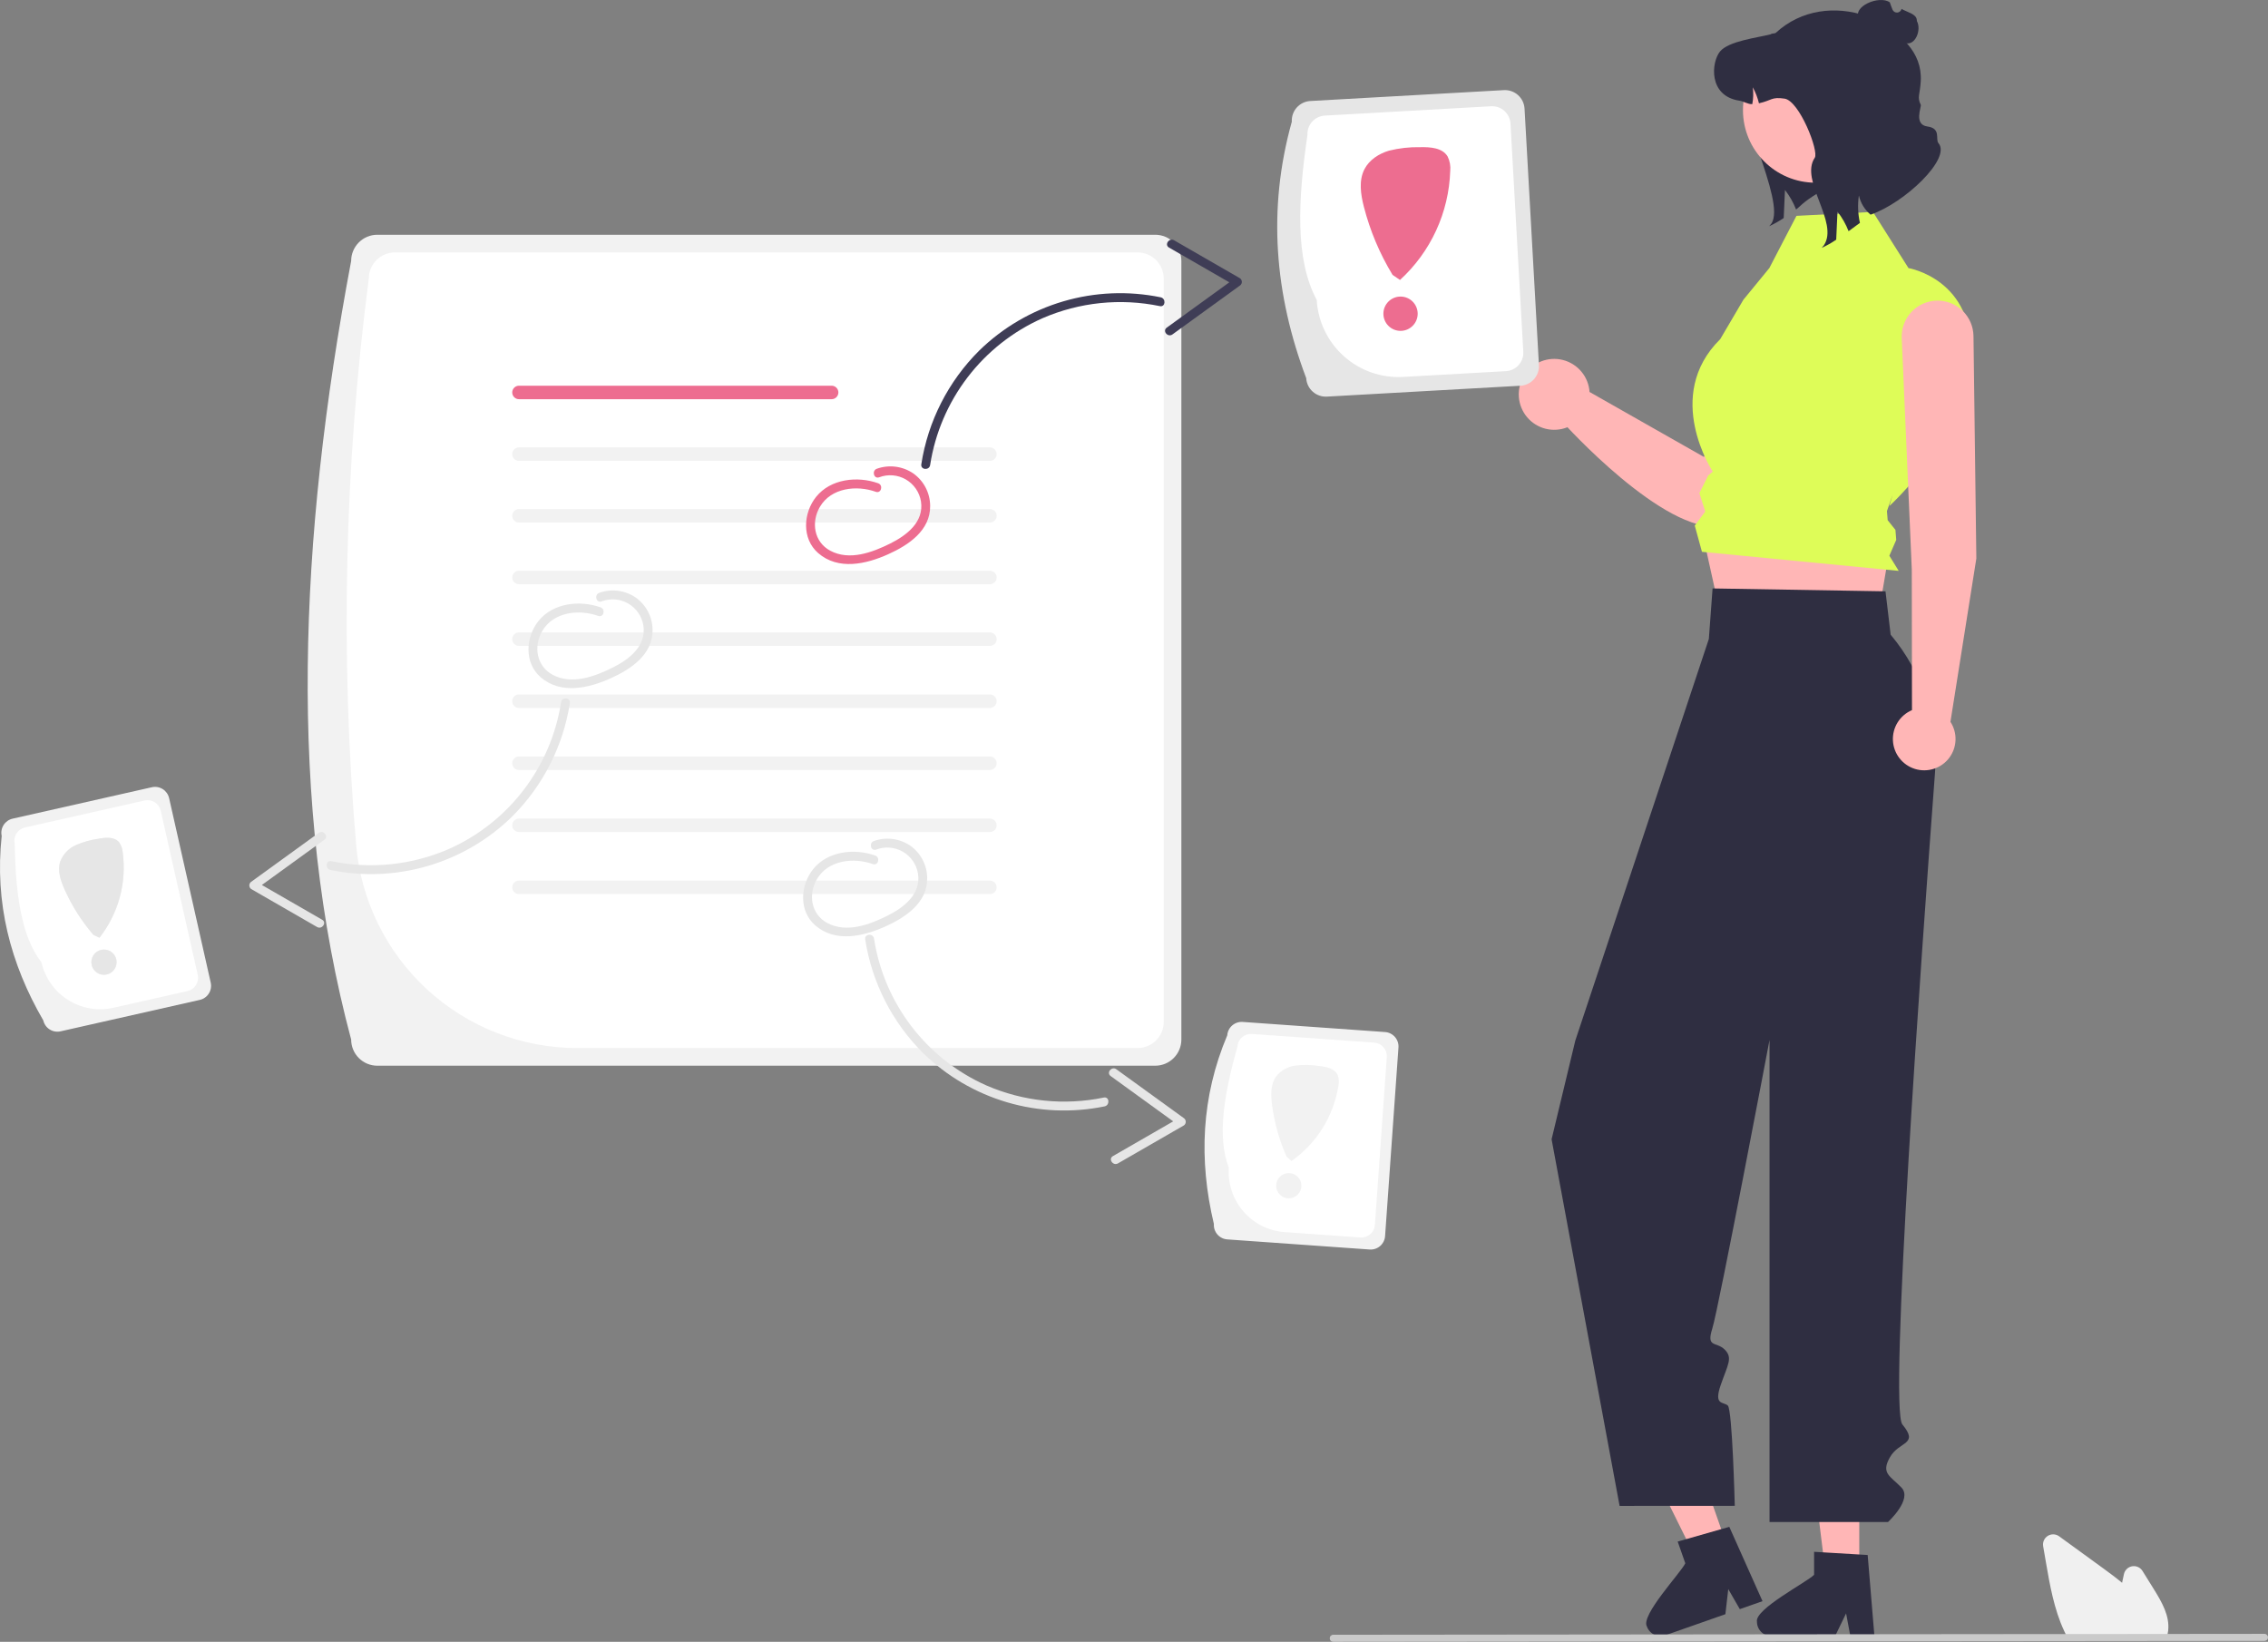 <svg width="757" height="548" viewBox="0 0 757 548" fill="none" xmlns="http://www.w3.org/2000/svg">
<rect x="0" y="0" width="757" height="548" fill="#808080" stroke="none"/>
<g clip-path="url(#clip0_328_145)">
<path d="M620.566 6.304C620.551 6.355 620.535 6.4 620.521 6.451C620.486 6.549 620.459 6.648 620.438 6.75C620.255 7.399 620.156 8.069 620.141 8.744C620.133 9.032 620.14 9.32 620.163 9.607C620.191 9.975 620.244 10.341 620.321 10.702C620.403 11.104 620.516 11.498 620.659 11.883C620.724 12.065 620.798 12.244 620.881 12.419C621.413 13.614 622.216 14.669 623.225 15.501C624.234 16.333 625.422 16.919 626.696 17.214L626.702 17.214C626.827 17.246 626.954 17.272 627.081 17.291C627.791 17.42 628.515 17.457 629.234 17.401L629.247 17.4C631.001 17.267 632.67 16.585 634.016 15.451C634.84 14.767 634.93 14.044 635.96 14.364C639.244 15.388 641.438 9.973 639.796 7.008C639.798 6.896 639.794 6.784 639.783 6.673C639.626 4.601 636.509 4.073 634.691 2.973L634.682 3.01C634.597 3.331 634.414 3.618 634.158 3.83C633.903 4.042 633.587 4.169 633.256 4.193C632.925 4.216 632.594 4.136 632.311 3.963C632.027 3.789 631.805 3.532 631.675 3.226C631.343 2.425 631.042 1.613 630.771 0.79C627.286 -1.721 617.978 2.202 620.566 6.304Z" fill="#2F2E41"/>
<path d="M598.717 25.104C598.243 26.21 583.616 26.091 582.946 27.076C577.781 34.68 596.4 67.031 591.235 74.644L590.515 75.502C592.2 74.725 593.819 73.812 595.355 72.771C595.493 69.654 595.631 66.528 595.779 63.412C597.326 65.392 598.575 67.588 599.485 69.93C600.688 69.082 601.674 67.51 606.828 64.418C608.915 62.124 611.321 60.143 613.971 58.535L598.717 25.104Z" fill="#2F2E41"/>
<path d="M609.338 87.419C607.723 86.367 605.882 85.715 603.966 85.518C602.05 85.32 600.114 85.583 598.319 86.284C596.525 86.985 594.924 88.104 593.648 89.548C592.372 90.993 591.459 92.72 590.985 94.588L568.758 152.533L530.552 130.832C530.384 128.337 529.431 125.96 527.829 124.041C526.228 122.122 524.06 120.759 521.637 120.149C519.213 119.539 516.659 119.713 514.341 120.645C512.022 121.577 510.058 123.219 508.73 125.337C507.402 127.455 506.779 129.94 506.949 132.434C507.12 134.928 508.076 137.304 509.68 139.222C511.283 141.139 513.453 142.499 515.877 143.106C518.301 143.713 520.855 143.537 523.172 142.602C531.218 151.194 566.1 186.42 580.54 172.657C592.678 161.088 610.195 116.25 614.412 100.767C615.087 98.291 614.96 95.665 614.048 93.266C613.136 90.867 611.487 88.82 609.338 87.419V87.419Z" fill="#FFB6B6"/>
<path d="M435.979 126.216C425.467 98.332 422.996 69.861 431.175 40.614C431.08 38.881 431.675 37.182 432.831 35.888C433.987 34.594 435.608 33.811 437.34 33.712L501.955 30.082C503.686 29.987 505.385 30.583 506.678 31.739C507.972 32.895 508.754 34.518 508.853 36.25L513.657 121.853C513.752 123.585 513.156 125.285 512.001 126.579C510.845 127.873 509.224 128.655 507.492 128.754L442.877 132.384C441.145 132.48 439.446 131.884 438.153 130.727C436.86 129.571 436.078 127.949 435.979 126.216V126.216Z" fill="#E6E6E6"/>
<path d="M439.484 100.083C432.2 86.611 433.216 66.673 436.396 45.05C436.307 43.427 436.864 41.835 437.947 40.623C439.029 39.412 440.548 38.679 442.169 38.586L497.7 35.466C499.322 35.377 500.913 35.935 502.125 37.018C503.336 38.101 504.068 39.62 504.161 41.243L508.436 117.417C508.525 119.04 507.967 120.632 506.885 121.844C505.803 123.055 504.284 123.788 502.662 123.881L468.262 125.814C461.037 126.211 453.95 123.726 448.555 118.902C443.16 114.078 439.898 107.31 439.484 100.083V100.083Z" fill="white"/>
<path d="M467.464 110.438C470.623 110.438 473.185 107.876 473.185 104.714C473.185 101.553 470.623 98.99 467.464 98.99C464.304 98.99 461.742 101.553 461.742 104.714C461.742 107.876 464.304 110.438 467.464 110.438Z" fill="#ED6D90"/>
<path d="M483.175 52.221C481.429 49.31 477.387 49.05 473.995 49.126C470.495 49.051 467.002 49.442 463.606 50.29C460.256 51.287 457.064 53.327 455.447 56.426C453.46 60.236 454.157 64.854 455.225 69.016C457.281 77.023 460.507 84.682 464.798 91.747L467.279 93.444C472.356 88.81 476.455 83.207 479.335 76.965C482.215 70.723 483.817 63.967 484.048 57.095C484.223 55.421 483.92 53.731 483.175 52.221V52.221Z" fill="#ED6D90"/>
<path d="M117.208 346.982C96.203 268.515 99.587 180.568 117.208 87.087C117.21 84.773 118.131 82.553 119.766 80.917C121.402 79.28 123.62 78.359 125.934 78.356H385.585C387.898 78.359 390.116 79.28 391.752 80.917C393.388 82.553 394.308 84.773 394.311 87.087V346.982C394.308 349.297 393.388 351.516 391.752 353.153C390.116 354.79 387.898 355.711 385.585 355.713H125.934C123.62 355.711 121.402 354.79 119.766 353.153C118.131 351.516 117.21 349.297 117.208 346.982Z" fill="#F2F2F2"/>
<path d="M118.869 281.942C113.536 218.985 114.952 155.637 123.093 92.981C123.095 90.667 124.015 88.448 125.651 86.811C127.287 85.174 129.505 84.253 131.819 84.251H379.696C380.842 84.251 381.977 84.476 383.035 84.915C384.094 85.354 385.056 85.997 385.866 86.808C386.677 87.618 387.319 88.581 387.758 89.64C388.197 90.7 388.422 91.835 388.422 92.981V341.093C388.422 343.409 387.503 345.63 385.866 347.267C384.23 348.904 382.01 349.824 379.696 349.824H192.751C174.173 349.835 156.269 342.864 142.586 330.292C128.902 317.72 120.438 300.463 118.869 281.942V281.942Z" fill="white"/>
<path d="M277.584 133.246H173.224C172.928 133.246 172.635 133.188 172.361 133.076C172.088 132.963 171.839 132.797 171.63 132.588C171.42 132.379 171.254 132.13 171.141 131.857C171.027 131.583 170.969 131.29 170.969 130.994C170.969 130.698 171.027 130.405 171.141 130.131C171.254 129.858 171.42 129.609 171.63 129.4C171.839 129.191 172.088 129.025 172.361 128.912C172.635 128.799 172.928 128.742 173.224 128.742H277.584C278.18 128.743 278.751 128.981 279.172 129.403C279.593 129.826 279.83 130.398 279.83 130.994C279.83 131.59 279.593 132.162 279.172 132.584C278.751 133.007 278.18 133.244 277.584 133.246Z" fill="#ED6D90"/>
<path d="M330.412 153.832H173.224C172.928 153.832 172.635 153.774 172.361 153.661C172.088 153.549 171.839 153.383 171.63 153.174C171.42 152.965 171.254 152.716 171.141 152.443C171.027 152.169 170.969 151.876 170.969 151.58C170.969 151.284 171.027 150.991 171.141 150.717C171.254 150.444 171.42 150.195 171.63 149.986C171.839 149.777 172.088 149.611 172.361 149.498C172.635 149.385 172.928 149.328 173.224 149.328H330.412C331.009 149.329 331.58 149.567 332.001 149.989C332.422 150.411 332.658 150.983 332.658 151.58C332.658 152.176 332.422 152.748 332.001 153.17C331.58 153.592 331.009 153.83 330.412 153.832V153.832Z" fill="#F2F2F2"/>
<path d="M330.416 169.911H173.221C172.624 169.911 172.051 170.148 171.628 170.571C171.206 170.993 170.969 171.566 170.969 172.164C170.969 172.762 171.206 173.335 171.628 173.758C172.051 174.18 172.624 174.418 173.221 174.418H330.416C331.014 174.418 331.587 174.18 332.009 173.758C332.431 173.335 332.669 172.762 332.669 172.164C332.669 171.566 332.431 170.993 332.009 170.571C331.587 170.148 331.014 169.911 330.416 169.911V169.911Z" fill="#F2F2F2"/>
<path d="M330.412 195.003H173.223C172.626 195.003 172.054 194.766 171.632 194.343C171.21 193.921 170.973 193.348 170.973 192.751C170.973 192.154 171.21 191.581 171.632 191.159C172.054 190.737 172.626 190.5 173.223 190.5H330.412C331.009 190.5 331.581 190.737 332.003 191.159C332.425 191.581 332.662 192.154 332.662 192.751C332.662 193.348 332.425 193.921 332.003 194.343C331.581 194.766 331.009 195.003 330.412 195.003Z" fill="#F2F2F2"/>
<path d="M330.412 215.589H173.224C172.928 215.589 172.635 215.532 172.361 215.419C172.088 215.306 171.839 215.14 171.63 214.931C171.42 214.722 171.254 214.473 171.141 214.2C171.027 213.926 170.969 213.633 170.969 213.337C170.969 213.041 171.027 212.748 171.141 212.474C171.254 212.201 171.42 211.952 171.63 211.743C171.839 211.534 172.088 211.368 172.361 211.255C172.635 211.143 172.928 211.085 173.224 211.085H330.412C331.009 211.087 331.58 211.324 332.001 211.747C332.422 212.169 332.658 212.741 332.658 213.337C332.658 213.934 332.422 214.506 332.001 214.928C331.58 215.35 331.009 215.588 330.412 215.589V215.589Z" fill="#F2F2F2"/>
<path d="M330.412 236.299H173.224C172.928 236.299 172.635 236.242 172.361 236.129C172.088 236.016 171.839 235.85 171.63 235.641C171.42 235.432 171.254 235.183 171.141 234.91C171.027 234.636 170.969 234.343 170.969 234.047C170.969 233.751 171.027 233.458 171.141 233.184C171.254 232.911 171.42 232.662 171.63 232.453C171.839 232.244 172.088 232.078 172.361 231.965C172.635 231.853 172.928 231.795 173.224 231.795H330.412C331.009 231.797 331.58 232.034 332.001 232.457C332.422 232.879 332.658 233.451 332.658 234.047C332.658 234.643 332.422 235.215 332.001 235.638C331.58 236.06 331.009 236.298 330.412 236.299V236.299Z" fill="#F2F2F2"/>
<path d="M330.412 257.009H173.224C172.928 257.01 172.635 256.952 172.361 256.839C172.088 256.726 171.839 256.561 171.63 256.351C171.42 256.142 171.254 255.894 171.141 255.62C171.027 255.347 170.969 255.054 170.969 254.758C170.969 254.461 171.027 254.168 171.141 253.895C171.254 253.621 171.42 253.373 171.63 253.164C171.839 252.955 172.088 252.789 172.361 252.676C172.635 252.563 172.928 252.505 173.224 252.506H330.412C331.009 252.507 331.58 252.745 332.001 253.167C332.422 253.589 332.658 254.161 332.658 254.758C332.658 255.354 332.422 255.926 332.001 256.348C331.58 256.77 331.009 257.008 330.412 257.009V257.009Z" fill="#F2F2F2"/>
<path d="M330.412 277.719H173.224C172.928 277.719 172.635 277.662 172.361 277.549C172.088 277.436 171.839 277.27 171.63 277.061C171.42 276.852 171.254 276.603 171.141 276.33C171.027 276.056 170.969 275.763 170.969 275.467C170.969 275.171 171.027 274.878 171.141 274.604C171.254 274.331 171.42 274.082 171.63 273.873C171.839 273.664 172.088 273.498 172.361 273.385C172.635 273.272 172.928 273.215 173.224 273.215H330.412C331.009 273.217 331.58 273.454 332.001 273.877C332.422 274.299 332.658 274.871 332.658 275.467C332.658 276.063 332.422 276.635 332.001 277.058C331.58 277.48 331.009 277.717 330.412 277.719V277.719Z" fill="#F2F2F2"/>
<path d="M330.412 298.429H173.224C172.928 298.429 172.635 298.372 172.361 298.259C172.088 298.146 171.839 297.98 171.63 297.771C171.42 297.562 171.254 297.313 171.141 297.04C171.027 296.766 170.969 296.473 170.969 296.177C170.969 295.881 171.027 295.588 171.141 295.314C171.254 295.041 171.42 294.792 171.63 294.583C171.839 294.374 172.088 294.208 172.361 294.095C172.635 293.982 172.928 293.925 173.224 293.925H330.412C331.009 293.927 331.58 294.164 332.001 294.586C332.422 295.009 332.658 295.581 332.658 296.177C332.658 296.773 332.422 297.345 332.001 297.768C331.58 298.19 331.009 298.427 330.412 298.429V298.429Z" fill="#F2F2F2"/>
<path d="M293.112 161.305C286.206 158.837 277.262 159.8 272.416 165.817C268.074 171.207 267.554 179.789 273.077 184.599C279.801 190.454 289.114 188.3 296.455 184.996C303.174 181.974 310.569 177.1 310.465 168.829C310.449 166.703 309.927 164.612 308.942 162.728C307.957 160.844 306.538 159.222 304.802 157.997C303.04 156.805 301.023 156.045 298.913 155.778C296.804 155.511 294.661 155.744 292.658 156.458C290.885 157.107 291.651 159.967 293.444 159.311C294.888 158.762 296.436 158.541 297.976 158.666C299.516 158.791 301.009 159.257 302.346 160.032C303.683 160.807 304.83 161.87 305.704 163.144C306.579 164.419 307.158 165.872 307.401 167.399C308.438 174.266 302.573 178.713 297.124 181.423C291.145 184.396 283.535 187.24 277.135 183.825C271.66 180.903 270.658 174.24 273.694 169.124C277.457 162.78 285.929 161.872 292.326 164.158C294.122 164.8 294.894 161.942 293.112 161.305H293.112Z" fill="#ED6D90"/>
<path d="M200.46 202.725C193.554 200.256 184.61 201.219 179.763 207.237C175.422 212.626 174.901 221.208 180.425 226.018C187.149 231.873 196.461 229.719 203.803 226.416C210.521 223.393 217.916 218.52 217.812 210.249C217.796 208.123 217.274 206.031 216.29 204.147C215.305 202.264 213.886 200.642 212.15 199.416C210.388 198.225 208.371 197.464 206.261 197.197C204.151 196.93 202.008 197.163 200.005 197.878C198.232 198.526 198.998 201.386 200.792 200.731C202.236 200.181 203.784 199.961 205.324 200.085C206.864 200.21 208.356 200.677 209.693 201.452C211.03 202.226 212.178 203.289 213.052 204.564C213.926 205.838 214.506 207.291 214.748 208.818C215.785 215.685 209.921 220.133 204.471 222.842C198.493 225.815 190.883 228.659 184.482 225.244C179.007 222.323 178.006 215.66 181.041 210.543C184.805 204.199 193.277 203.291 199.674 205.578C201.469 206.219 202.242 203.362 200.46 202.725V202.725Z" fill="#E6E6E6"/>
<path d="M292.124 285.565C285.218 283.097 276.274 284.06 271.427 290.077C267.086 295.467 266.565 304.048 272.089 308.858C278.813 314.714 288.125 312.56 295.467 309.256C302.185 306.233 309.58 301.36 309.476 293.089C309.46 290.963 308.939 288.872 307.954 286.988C306.969 285.104 305.55 283.482 303.814 282.256C302.052 281.065 300.035 280.305 297.925 280.038C295.815 279.77 293.673 280.003 291.67 280.718C289.897 281.366 290.662 284.227 292.456 283.571C293.9 283.021 295.448 282.801 296.988 282.926C298.528 283.051 300.02 283.517 301.357 284.292C302.694 285.067 303.842 286.13 304.716 287.404C305.591 288.678 306.17 290.132 306.412 291.658C307.449 298.526 301.585 302.973 296.135 305.683C290.157 308.655 282.547 311.499 276.146 308.084C270.671 305.163 269.67 298.5 272.706 293.383C276.469 287.039 284.941 286.132 291.338 288.418C293.133 289.06 293.906 286.202 292.124 285.565H292.124Z" fill="#E6E6E6"/>
<path d="M288.781 313.553C291.016 327.934 297.784 341.224 308.098 351.487C315.972 359.184 325.613 364.831 336.176 367.934C346.739 371.037 357.901 371.501 368.685 369.285C370.527 368.9 370.288 365.948 368.426 366.338C355.259 369.066 341.571 367.656 329.235 362.302C319.382 357.928 310.785 351.149 304.231 342.586C297.678 334.023 293.379 323.951 291.727 313.294C291.441 311.418 288.494 311.666 288.781 313.553V313.553Z" fill="#E6E6E6"/>
<path d="M373.144 388.319L395.139 375.647C395.325 375.516 395.479 375.345 395.588 375.146C395.698 374.947 395.76 374.725 395.771 374.498C395.782 374.271 395.74 374.045 395.649 373.836C395.559 373.628 395.422 373.443 395.249 373.295L372.604 356.894C371.071 355.784 369.159 358.042 370.704 359.161C378.252 364.628 385.801 370.095 393.349 375.563L393.459 373.211L371.464 385.884C369.813 386.835 371.506 389.263 373.144 388.319Z" fill="#E6E6E6"/>
<path d="M307.508 154.967C309.743 140.586 316.51 127.295 326.824 117.032C334.699 109.335 344.34 103.688 354.903 100.585C365.466 97.483 376.628 97.019 387.411 99.234C389.254 99.62 389.015 102.571 387.152 102.182C373.985 99.453 360.297 100.863 347.961 106.217C338.109 110.591 329.511 117.371 322.958 125.933C316.405 134.496 312.105 144.568 310.454 155.226C310.168 157.101 307.22 156.853 307.508 154.967V154.967Z" fill="#3F3D56"/>
<path d="M391.871 80.2L413.865 92.872C414.051 93.003 414.205 93.174 414.315 93.373C414.424 93.572 414.487 93.794 414.498 94.021C414.508 94.248 414.467 94.475 414.376 94.683C414.286 94.892 414.148 95.077 413.975 95.224L391.331 111.626C389.798 112.736 387.886 110.477 389.431 109.359L412.075 92.957L412.185 95.308L390.191 82.636C388.539 81.684 390.233 79.256 391.871 80.2V80.2Z" fill="#3F3D56"/>
<path d="M190.212 234.657C187.978 249.038 181.21 262.329 170.896 272.592C163.022 280.288 153.38 285.936 142.818 289.038C132.255 292.141 121.093 292.605 110.309 290.389C108.466 290.004 108.706 287.053 110.568 287.442C123.735 290.17 137.423 288.761 149.759 283.407C159.612 279.032 168.209 272.253 174.763 263.69C181.316 255.128 185.615 245.056 187.267 234.398C187.553 232.522 190.5 232.77 190.212 234.657H190.212Z" fill="#E6E6E6"/>
<path d="M105.847 309.424L83.853 296.751C83.666 296.621 83.513 296.45 83.403 296.25C83.293 296.051 83.231 295.83 83.22 295.603C83.21 295.376 83.251 295.149 83.342 294.941C83.432 294.732 83.57 294.547 83.743 294.4L106.387 277.998C107.92 276.888 109.832 279.146 108.287 280.265L85.642 296.667L85.532 294.316L107.527 306.988C109.179 307.94 107.485 310.368 105.847 309.424V309.424Z" fill="#E6E6E6"/>
<path d="M14.453 340.598C3.432 321.626 -1.821 301.25 0.567 279.016C0.287 277.769 0.513 276.462 1.195 275.382C1.878 274.302 2.96 273.536 4.206 273.254L50.69 262.761C51.936 262.481 53.242 262.708 54.322 263.39C55.401 264.073 56.166 265.156 56.449 266.402L70.335 327.984C70.614 329.231 70.388 330.538 69.706 331.618C69.024 332.698 67.941 333.464 66.696 333.746L20.212 344.239C18.966 344.519 17.66 344.292 16.58 343.61C15.5 342.927 14.736 341.844 14.453 340.598V340.598Z" fill="#F2F2F2"/>
<path d="M13.826 321.193C6.9 312.295 5.216 297.692 4.899 281.602C4.637 280.434 4.848 279.211 5.487 278.199C6.126 277.187 7.14 276.47 8.306 276.206L48.256 267.188C49.423 266.926 50.646 267.138 51.657 267.777C52.668 268.416 53.385 269.431 53.649 270.598L66.006 325.398C66.268 326.566 66.056 327.789 65.417 328.801C64.778 329.813 63.764 330.53 62.598 330.794L37.85 336.38C32.652 337.548 27.203 336.604 22.699 333.757C18.195 330.91 15.004 326.391 13.826 321.193V321.193Z" fill="white"/>
<path d="M34.705 325.37C37.032 325.37 38.918 323.483 38.918 321.155C38.918 318.827 37.032 316.94 34.705 316.94C32.378 316.94 30.492 318.827 30.492 321.155C30.492 323.483 32.378 325.37 34.705 325.37Z" fill="#F2F2F2"/>
<path d="M39.739 281.123C38.117 279.22 35.151 279.523 32.696 279.991C30.146 280.362 27.656 281.071 25.293 282.1C24.113 282.621 23.048 283.37 22.159 284.305C21.269 285.24 20.574 286.342 20.113 287.547C19.132 290.556 20.2 293.825 21.481 296.718C23.947 302.282 27.22 307.453 31.194 312.061L33.202 312.992C36.326 309.01 38.623 304.442 39.956 299.559C41.289 294.675 41.632 289.574 40.965 284.556C40.889 283.319 40.464 282.128 39.739 281.123V281.123Z" fill="#F2F2F2"/>
<path d="M34.705 325.37C37.032 325.37 38.918 323.483 38.918 321.155C38.918 318.827 37.032 316.94 34.705 316.94C32.378 316.94 30.492 318.827 30.492 321.155C30.492 323.483 32.378 325.37 34.705 325.37Z" fill="#E6E6E6"/>
<path d="M39.739 281.123C38.117 279.22 35.151 279.523 32.696 279.991C30.146 280.362 27.656 281.071 25.293 282.1C24.113 282.621 23.048 283.37 22.159 284.305C21.269 285.24 20.574 286.342 20.113 287.547C19.132 290.556 20.2 293.825 21.481 296.718C23.947 302.282 27.22 307.453 31.194 312.061L33.202 312.992C36.326 309.01 38.623 304.442 39.956 299.559C41.289 294.675 41.632 289.574 40.965 284.556C40.889 283.319 40.464 282.128 39.739 281.123V281.123Z" fill="#E6E6E6"/>
<path d="M620.574 524.614L609.262 524.613L603.879 480.955H620.576L620.574 524.614Z" fill="#FFB6B6"/>
<path d="M586.428 541.315C586.433 542.583 586.938 543.797 587.834 544.695C588.729 545.592 589.942 546.1 591.209 546.108H612.506L613.166 544.74L616.178 538.521L617.345 544.74L617.603 546.108H625.636L625.521 544.731L623.379 519.031L620.577 518.859L608.47 518.141L605.496 517.959V525.633C603.239 528.035 585.529 537.115 586.428 541.315Z" fill="#2F2E41"/>
<path d="M576.398 515.832L565.722 519.578L546.203 480.161L561.96 474.633L576.398 515.832Z" fill="#FFB6B6"/>
<path d="M549.699 542.899C550.124 544.093 551.003 545.072 552.144 545.623C553.286 546.173 554.598 546.251 555.797 545.839L575.894 538.787L576.064 537.278L576.849 530.412L580.007 535.894L580.704 537.1L588.284 534.44L587.72 533.178L577.198 509.636L574.497 510.401L562.835 513.732L559.969 514.545L562.507 521.787C561.171 524.8 547.462 539.233 549.699 542.899Z" fill="#2F2E41"/>
<path d="M567.602 175.084L574.616 206.804L625.906 211.446L630.62 183.827L567.602 175.084Z" fill="#FFB6B6"/>
<path d="M629.331 197.371L571.614 196.407L570.372 213.265L525.802 347.313L517.883 380.27L540.583 502.641L579.024 502.617C579.024 502.617 578.227 470.467 576.692 469.135C575.158 467.803 571.955 469.155 574.33 462.29C576.704 455.424 578.457 453.207 575.647 450.447C572.838 447.688 569.441 450.003 571.526 443.429C573.611 436.856 590.623 347.113 590.623 347.113V508.011H630.174C630.174 508.011 638.455 500.442 634.643 496.501C630.832 492.56 627.739 491.786 630.832 486.37C633.925 480.955 640.636 482.319 634.961 475.448C630.452 469.989 641.239 319.44 645.863 257.788C647.112 241.126 641.796 224.636 631.051 211.845V211.845L629.331 197.371Z" fill="#2F2E41"/>
<path d="M599.613 72.047L625.142 70.731L637 89.478C637 89.478 659.311 93.21 657.764 119.514C656.218 145.818 630.619 168.9 630.619 168.9L631.713 165.146L629.813 170.58L630.056 173.63L632.649 176.861L632.916 180.203L630.619 185.489L633.743 190.551L568.067 184.185L565.666 175.432L569.169 170.731L567.212 164.6L570.154 158.704L571.688 157.424C571.688 157.424 554.906 132.197 574.172 113.197L581.904 100.045L590.556 89.484L599.613 72.047Z" fill="#DEFC58"/>
<path d="M605.967 60.981C619.337 60.981 630.176 50.136 630.176 36.759C630.176 23.382 619.337 12.537 605.967 12.537C592.597 12.537 581.758 23.382 581.758 36.759C581.758 50.136 592.597 60.981 605.967 60.981Z" fill="#FFB6B6"/>
<path d="M624.354 71.652C622.382 70.004 621.01 67.75 620.45 65.242C620.003 68.288 620.12 71.39 620.795 74.394C619.485 75.38 618.213 76.317 617.01 77.165C616.1 74.822 614.851 72.626 613.304 70.646C613.156 73.762 613.018 76.889 612.88 80.005C611.344 81.046 609.726 81.96 608.041 82.737L608.76 81.879C613.925 74.265 600.56 60.252 605.724 52.648C607.173 50.518 600.629 33.684 595.641 32.924C591.206 32.254 591.393 33.536 587.095 34.473C586.649 32.61 585.956 30.816 585.035 29.137C585.28 31.008 585.224 32.906 584.868 34.759C583.34 34.818 582.138 33.844 580.511 33.595C570.132 32.007 571.186 20.774 574.074 17.214C576.972 13.664 586.593 12.599 591.028 11.445C591.432 11.051 592.349 11.297 592.753 10.922C601.253 3.139 612.622 1.85 622.853 5.3C623.772 5.617 624.665 6.006 625.524 6.463C634.208 11.015 641.64 17.282 641.1 27.076C640.848 31.663 639.807 32.377 641.1 34.966C641.418 35.601 638.637 41.581 643.318 42.218C648 42.855 645.889 46.471 647.014 47.786C651.374 52.879 635.749 67.735 624.354 71.652Z" fill="#2F2E41"/>
<path d="M405.163 408.539C400.083 387.192 400.93 366.167 409.629 345.567C409.721 344.293 410.314 343.107 411.279 342.27C412.244 341.432 413.501 341.012 414.775 341.101L462.308 344.476C463.581 344.568 464.767 345.161 465.603 346.126C466.44 347.092 466.86 348.349 466.771 349.624L462.305 412.596C462.214 413.87 461.62 415.056 460.656 415.894C459.691 416.731 458.434 417.151 457.16 417.062L409.627 413.688C408.353 413.596 407.168 413.002 406.331 412.037C405.494 411.072 405.074 409.814 405.163 408.539V408.539Z" fill="#F2F2F2"/>
<path d="M410.156 389.777C406.09 379.258 408.69 364.791 413.027 349.293C413.113 348.1 413.668 346.989 414.572 346.205C415.475 345.421 416.653 345.027 417.846 345.111L458.696 348.011C459.889 348.097 460.999 348.653 461.783 349.557C462.567 350.461 462.96 351.639 462.877 352.832L458.903 408.869C458.817 410.062 458.261 411.173 457.358 411.957C456.454 412.741 455.277 413.135 454.084 413.052L428.778 411.255C423.464 410.872 418.519 408.395 415.028 404.369C411.537 400.342 409.785 395.095 410.156 389.777V389.777Z" fill="white"/>
<path d="M430.162 399.985C432.489 399.985 434.375 398.098 434.375 395.77C434.375 393.442 432.489 391.555 430.162 391.555C427.835 391.555 425.949 393.442 425.949 395.77C425.949 398.098 427.835 399.985 430.162 399.985Z" fill="#F2F2F2"/>
<path d="M446.525 358.894C445.521 356.605 442.593 356.038 440.108 355.777C437.56 355.396 434.971 355.356 432.412 355.659C431.132 355.817 429.896 356.227 428.775 356.866C427.654 357.504 426.67 358.359 425.881 359.379C424.075 361.977 424.154 365.415 424.546 368.555C425.302 374.594 426.944 380.49 429.42 386.05L431.075 387.521C435.215 384.61 438.731 380.9 441.415 376.609C444.1 372.318 445.9 367.533 446.709 362.536C446.993 361.329 446.929 360.066 446.525 358.894V358.894Z" fill="#F2F2F2"/>
<path d="M659.652 186.408L658.699 112.141C658.649 108.995 657.365 105.994 655.124 103.787C652.883 101.579 649.864 100.342 646.718 100.342V100.342C645.091 100.342 643.481 100.674 641.987 101.317C640.492 101.96 639.144 102.9 638.024 104.081C636.905 105.263 636.037 106.66 635.475 108.187C634.912 109.715 634.667 111.341 634.753 112.966L638.107 190.081L638.171 237.025C636.194 237.864 634.523 239.291 633.386 241.113C632.248 242.935 631.698 245.063 631.811 247.208C631.925 249.353 632.695 251.411 634.018 253.103C635.341 254.795 637.153 256.038 639.207 256.664C641.261 257.29 643.457 257.268 645.498 256.601C647.539 255.935 649.326 254.655 650.615 252.938C651.904 251.22 652.633 249.146 652.703 246.999C652.774 244.852 652.182 242.736 651.008 240.937L659.652 186.408Z" fill="#FFB6B6"/>
<path d="M722.999 546.989H690.288L690.147 546.734C689.729 545.975 689.325 545.171 688.948 544.345C685.579 537.128 684.154 528.873 682.898 521.59L681.952 516.101C681.837 515.436 681.923 514.752 682.199 514.137C682.476 513.521 682.929 513.002 683.502 512.646C684.074 512.29 684.74 512.113 685.414 512.138C686.088 512.162 686.739 512.388 687.284 512.785C692.255 516.404 697.229 520.02 702.204 523.632C704.087 525.003 706.239 526.59 708.299 528.306C708.498 527.34 708.706 526.371 708.914 525.416C709.057 524.756 709.394 524.154 709.881 523.687C710.368 523.22 710.984 522.909 711.649 522.794C712.314 522.679 712.998 522.765 713.613 523.041C714.229 523.318 714.748 523.771 715.105 524.345L718.932 530.497C721.723 534.989 724.187 539.417 723.685 544.192C723.687 544.25 723.683 544.308 723.672 544.365C723.571 545.149 723.385 545.92 723.117 546.664L722.999 546.989Z" fill="#F0F0F0"/>
<path d="M755.832 547.697L444.992 548C444.682 547.999 444.385 547.874 444.166 547.654C443.947 547.434 443.824 547.136 443.824 546.826C443.824 546.516 443.947 546.218 444.166 545.998C444.385 545.778 444.682 545.653 444.992 545.652L755.832 545.349C756.142 545.35 756.438 545.475 756.657 545.695C756.876 545.915 756.998 546.213 756.998 546.523C756.998 546.833 756.876 547.131 756.657 547.351C756.438 547.571 756.142 547.695 755.832 547.697V547.697Z" fill="#CACACA"/>
</g>
<defs>
<clipPath id="clip0_328_145">
<rect width="757" height="548" fill="white"/>
</clipPath>
</defs>
</svg>
